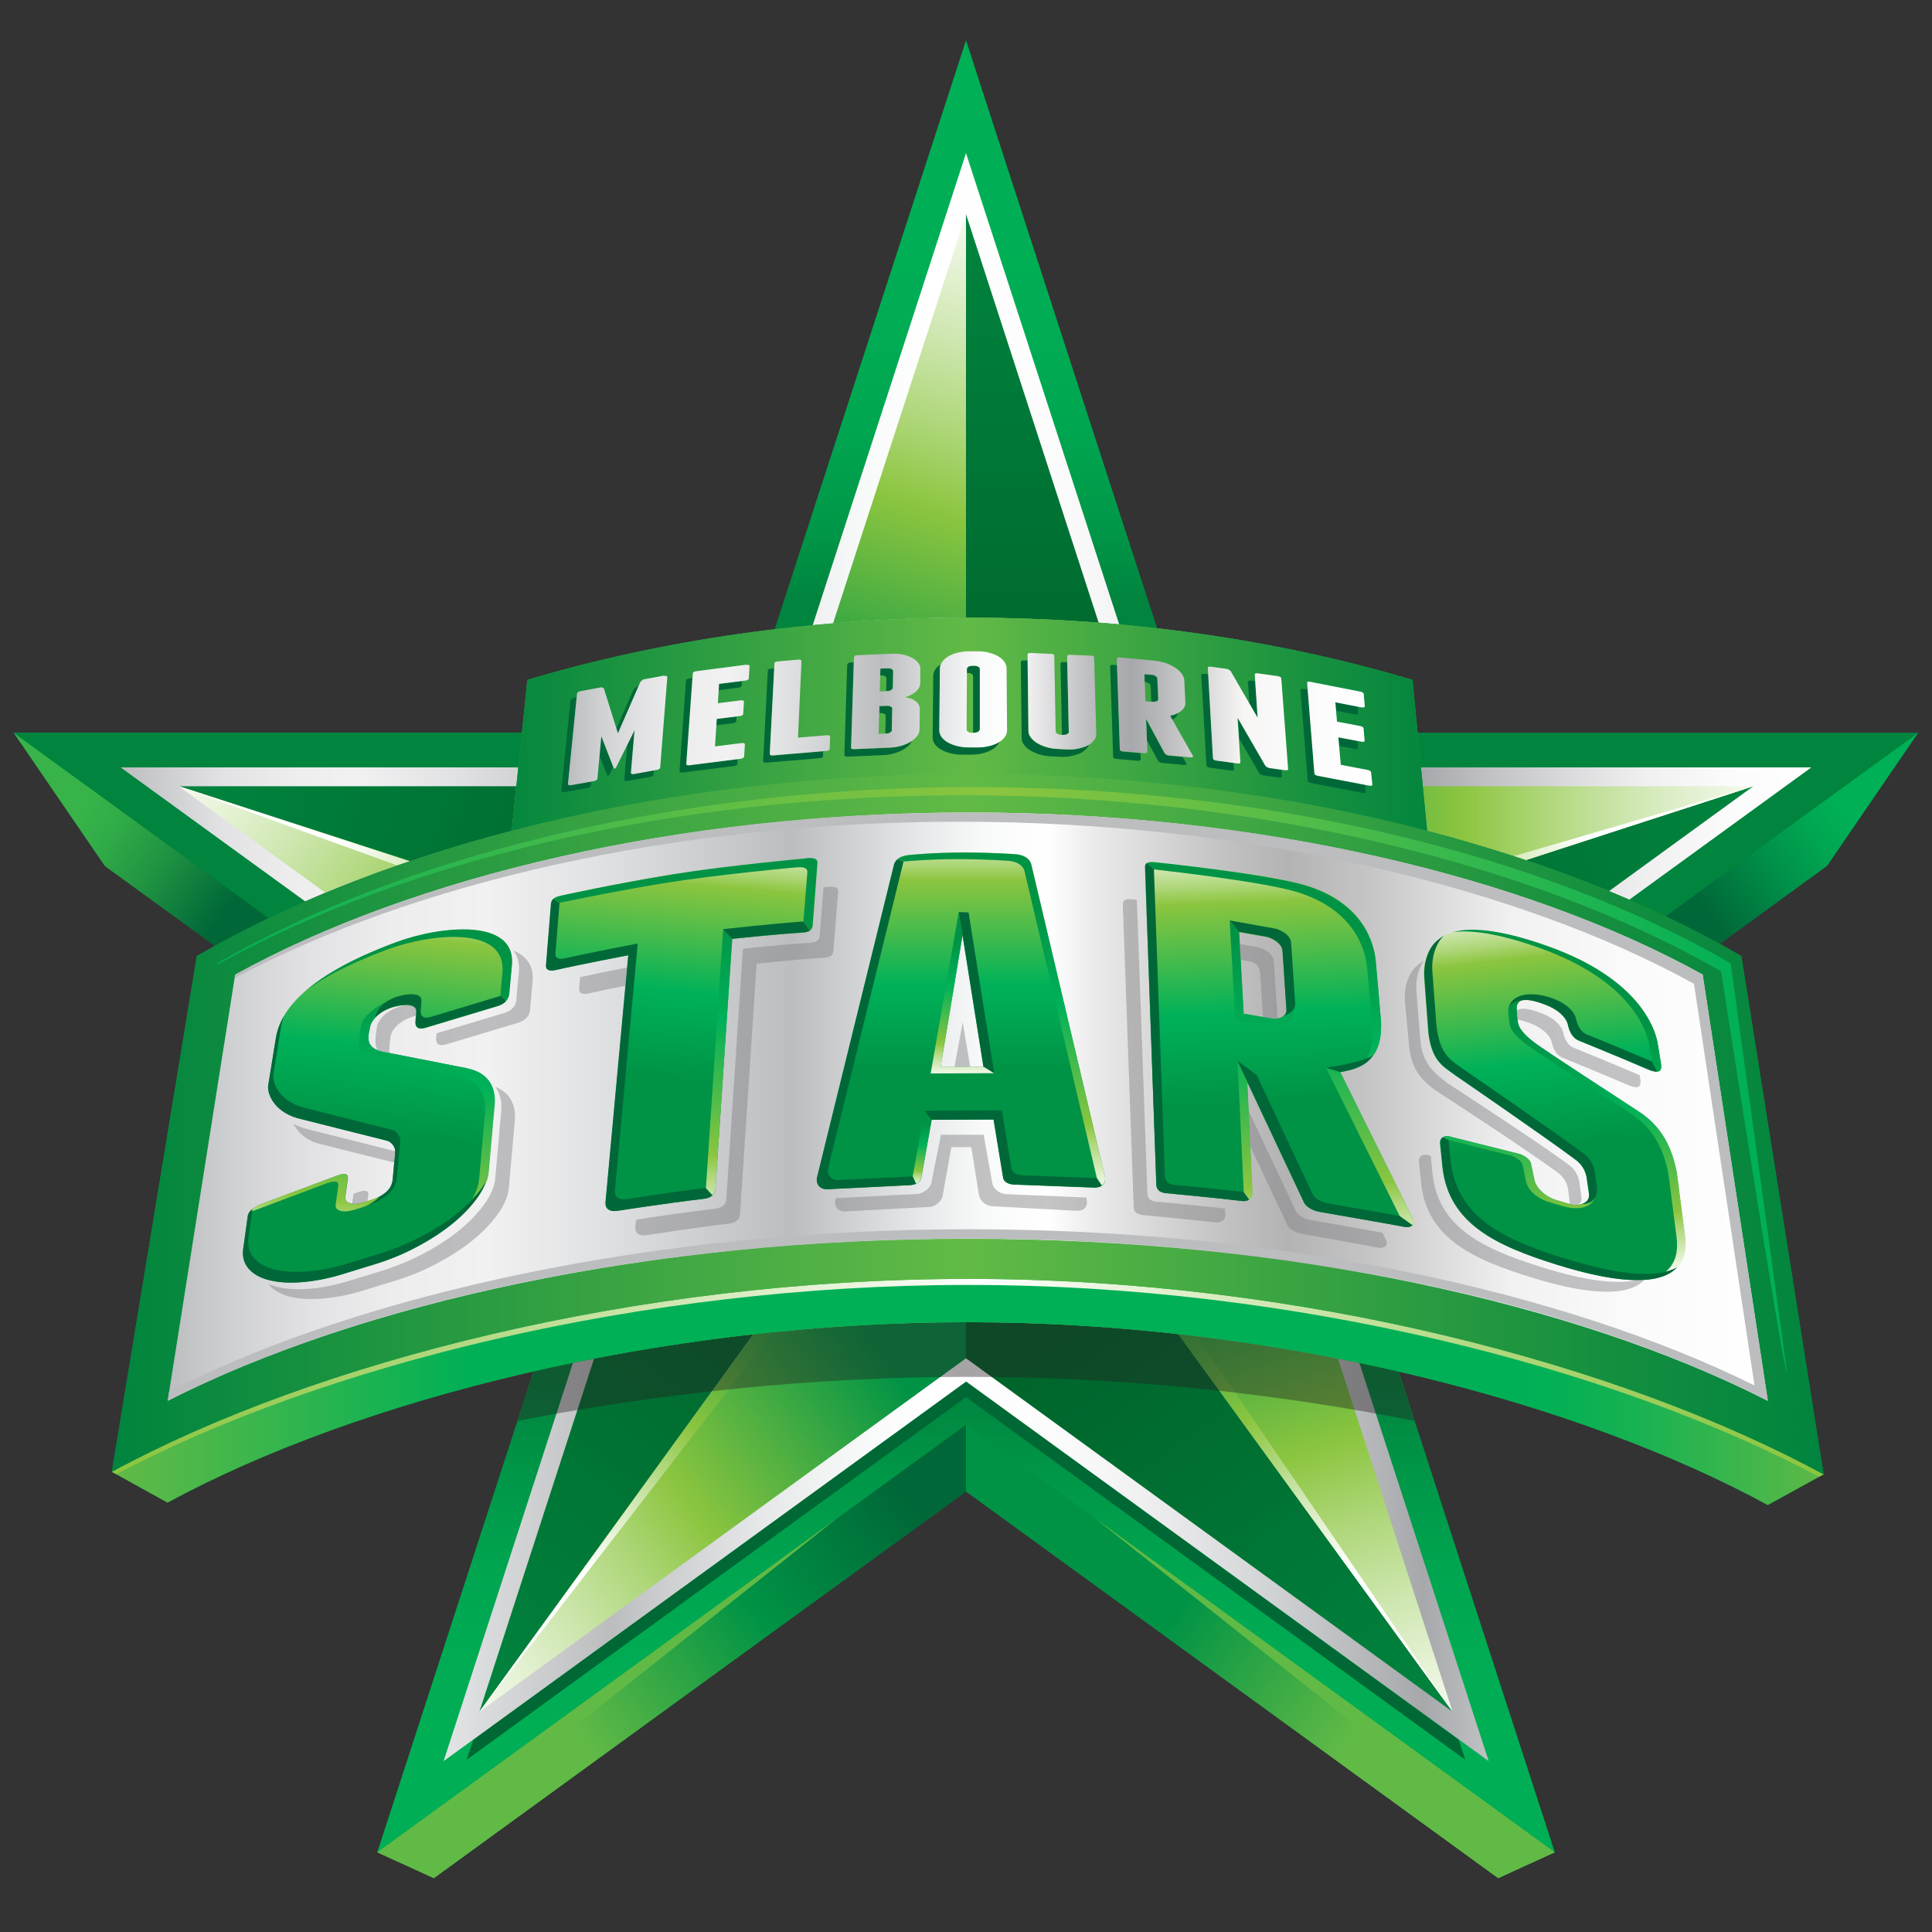 <?xml version="1.0" encoding="UTF-8"?>
<svg xmlns="http://www.w3.org/2000/svg" width="128" height="128" xmlns:xlink="http://www.w3.org/1999/xlink" viewBox="0 0 128 128">
  <rect x="0" y="0" width="128" height="128" fill="#333333" stroke="none"/>
  <defs>
    <style>
      .cls-1 {
        fill: url(#linear-gradient-15);
      }

      .cls-2 {
        fill: url(#linear-gradient-13);
      }

      .cls-3 {
        fill: url(#linear-gradient-28);
      }

      .cls-4 {
        fill: #006834;
      }

      .cls-5 {
        fill: url(#linear-gradient-53);
      }

      .cls-6 {
        fill: url(#linear-gradient-42);
      }

      .cls-7 {
        fill: url(#linear-gradient-46);
      }

      .cls-8, .cls-9 {
        opacity: .46;
      }

      .cls-8, .cls-9, .cls-10 {
        mix-blend-mode: multiply;
      }

      .cls-8, .cls-11 {
        fill: #808184;
      }

      .cls-12 {
        fill: url(#linear-gradient-2);
      }

      .cls-13 {
        fill: url(#linear-gradient-43);
      }

      .cls-14 {
        fill: url(#linear-gradient-25);
      }

      .cls-15 {
        fill: url(#linear-gradient-10);
      }

      .cls-16 {
        fill: url(#linear-gradient-12);
      }

      .cls-17 {
        fill: url(#linear-gradient-40);
      }

      .cls-18 {
        fill: url(#linear-gradient-27);
      }

      .cls-19 {
        fill: url(#linear-gradient-37);
      }

      .cls-20 {
        fill: url(#linear-gradient-39);
      }

      .cls-21 {
        fill: url(#linear-gradient-52);
      }

      .cls-22 {
        fill: url(#linear-gradient-47);
      }

      .cls-23 {
        fill: url(#linear-gradient-26);
      }

      .cls-24 {
        fill: url(#linear-gradient-4);
      }

      .cls-25 {
        fill: url(#linear-gradient-35);
      }

      .cls-26 {
        fill: url(#linear-gradient-30);
      }

      .cls-27 {
        fill: #62ba46;
      }

      .cls-28 {
        fill: url(#linear-gradient-44);
      }

      .cls-29 {
        fill: url(#linear-gradient-49);
      }

      .cls-30 {
        fill: url(#linear-gradient-3);
      }

      .cls-31 {
        fill: url(#linear-gradient-34);
      }

      .cls-32 {
        fill: #006838;
      }

      .cls-33 {
        fill: url(#linear-gradient-5);
      }

      .cls-34 {
        fill: url(#linear-gradient-38);
      }

      .cls-35 {
        fill: url(#linear-gradient-22);
      }

      .cls-36 {
        fill: url(#linear-gradient-24);
      }

      .cls-10 {
        opacity: .4;
      }

      .cls-37 {
        fill: #231f20;
      }

      .cls-38 {
        fill: #bbbdbf;
      }

      .cls-39 {
        isolation: isolate;
      }

      .cls-40 {
        fill: url(#linear-gradient-33);
      }

      .cls-41 {
        fill: url(#linear-gradient-51);
      }

      .cls-42 {
        fill: url(#linear-gradient-8);
      }

      .cls-43 {
        fill: url(#linear-gradient-14);
      }

      .cls-44 {
        fill: url(#linear-gradient-29);
      }

      .cls-45 {
        fill: url(#linear-gradient-20);
      }

      .cls-46 {
        fill: url(#linear-gradient-17);
      }

      .cls-47 {
        fill: url(#linear-gradient-50);
      }

      .cls-48 {
        fill: url(#linear-gradient-7);
      }

      .cls-49 {
        fill: url(#linear-gradient-9);
      }

      .cls-50 {
        fill: url(#linear-gradient-11);
      }

      .cls-51 {
        fill: url(#linear-gradient-19);
      }

      .cls-52 {
        fill: url(#linear-gradient-6);
      }

      .cls-53 {
        fill: url(#linear-gradient-36);
      }

      .cls-54 {
        fill: url(#linear-gradient-21);
      }

      .cls-55 {
        fill: url(#linear-gradient-45);
      }

      .cls-56 {
        fill: url(#linear-gradient-48);
      }

      .cls-57 {
        fill: #00843e;
      }

      .cls-58 {
        fill: url(#linear-gradient-32);
      }

      .cls-59 {
        fill: url(#linear-gradient-41);
      }

      .cls-60 {
        fill: url(#linear-gradient-16);
      }

      .cls-61 {
        fill: url(#linear-gradient);
      }

      .cls-62 {
        fill: url(#linear-gradient-23);
      }

      .cls-63 {
        fill: url(#linear-gradient-31);
      }

      .cls-64 {
        fill: url(#linear-gradient-18);
      }
    </style>
    <linearGradient id="linear-gradient" x1="64.08" y1="96.15" x2="26.85" y2="123.95" gradientUnits="userSpaceOnUse">
      <stop offset=".11" stop-color="#006838"/>
      <stop offset=".38" stop-color="#009345"/>
      <stop offset=".52" stop-color="#2ea545"/>
      <stop offset=".69" stop-color="#62ba46"/>
    </linearGradient>
    <linearGradient id="linear-gradient-2" x1="889.98" y1="96.15" x2="852.75" y2="123.95" gradientTransform="translate(953.9) rotate(-180) scale(1 -1)" gradientUnits="userSpaceOnUse">
      <stop offset=".38" stop-color="#009345"/>
      <stop offset=".52" stop-color="#2ea545"/>
      <stop offset=".69" stop-color="#62ba46"/>
    </linearGradient>
    <linearGradient id="linear-gradient-3" x1="38.13" y1="78.06" x2="5.46" y2="54" gradientUnits="userSpaceOnUse">
      <stop offset="0" stop-color="#00b056"/>
      <stop offset=".06" stop-color="#00a953"/>
      <stop offset=".15" stop-color="#00974b"/>
      <stop offset=".24" stop-color="#007a3f"/>
      <stop offset=".29" stop-color="#006838"/>
      <stop offset=".72" stop-color="#006838"/>
      <stop offset=".74" stop-color="#046e39"/>
      <stop offset=".85" stop-color="#209342"/>
      <stop offset=".94" stop-color="#30aa47"/>
      <stop offset="1" stop-color="#37b34a"/>
    </linearGradient>
    <linearGradient id="linear-gradient-4" x1="1242.25" y1="78.06" x2="1209.58" y2="54" gradientTransform="translate(1332.12) rotate(-180) scale(1 -1)" gradientUnits="userSpaceOnUse">
      <stop offset="0" stop-color="#00b056"/>
      <stop offset=".06" stop-color="#00a953"/>
      <stop offset=".15" stop-color="#00974b"/>
      <stop offset=".24" stop-color="#007a3f"/>
      <stop offset=".29" stop-color="#006838"/>
      <stop offset=".72" stop-color="#006838"/>
      <stop offset=".73" stop-color="#006b39"/>
      <stop offset=".85" stop-color="#009049"/>
      <stop offset=".94" stop-color="#00a752"/>
      <stop offset="1" stop-color="#00b056"/>
    </linearGradient>
    <linearGradient id="linear-gradient-5" x1="63.99" y1="3.82" x2="63.99" y2="126.09" gradientUnits="userSpaceOnUse">
      <stop offset="0" stop-color="#00b056"/>
      <stop offset=".14" stop-color="#00ad54"/>
      <stop offset=".2" stop-color="#00a650"/>
      <stop offset=".25" stop-color="#009949"/>
      <stop offset=".29" stop-color="#008740"/>
      <stop offset=".29" stop-color="#00843e"/>
      <stop offset=".72" stop-color="#00843e"/>
      <stop offset=".72" stop-color="#00843e"/>
      <stop offset=".77" stop-color="#009748"/>
      <stop offset=".82" stop-color="#00a550"/>
      <stop offset=".88" stop-color="#00ad54"/>
      <stop offset="1" stop-color="#00b056"/>
    </linearGradient>
    <linearGradient id="linear-gradient-6" x1="17.74" y1="3.82" x2="17.74" y2="126.08" xlink:href="#linear-gradient-5"/>
    <linearGradient id="linear-gradient-7" x1="64" y1="3.82" x2="64" y2="126.08" xlink:href="#linear-gradient-5"/>
    <linearGradient id="linear-gradient-8" x1="7.99" y1="102.14" x2="120.01" y2="102.14" gradientUnits="userSpaceOnUse">
      <stop offset="0" stop-color="#bbbdbf"/>
      <stop offset=".03" stop-color="#cfd0d2"/>
      <stop offset=".06" stop-color="#e2e2e4"/>
      <stop offset=".1" stop-color="#ededee"/>
      <stop offset=".14" stop-color="#f1f1f2"/>
      <stop offset=".2" stop-color="#e0e1e2"/>
      <stop offset=".29" stop-color="#bbbdbf"/>
      <stop offset=".32" stop-color="#cbcdce"/>
      <stop offset=".38" stop-color="#e7e8e9"/>
      <stop offset=".44" stop-color="#f8f9f9"/>
      <stop offset=".48" stop-color="#fff"/>
      <stop offset=".55" stop-color="#fcfcfc"/>
      <stop offset=".59" stop-color="#f4f4f5"/>
      <stop offset=".6" stop-color="#f1f1f2"/>
      <stop offset=".67" stop-color="#d6d7d9"/>
      <stop offset=".77" stop-color="#a6a8ab"/>
      <stop offset=".81" stop-color="#c0c2c4"/>
      <stop offset=".86" stop-color="#dcdcde"/>
      <stop offset=".9" stop-color="#efeff0"/>
      <stop offset=".95" stop-color="#fbfbfb"/>
      <stop offset="1" stop-color="#fff"/>
    </linearGradient>
    <linearGradient id="linear-gradient-9" x1="7.99" y1="55.28" x2="120.01" y2="55.28" xlink:href="#linear-gradient-8"/>
    <linearGradient id="linear-gradient-10" x1="7.99" y1="55.22" x2="120.01" y2="55.22" xlink:href="#linear-gradient-8"/>
    <linearGradient id="linear-gradient-11" x1="7.99" y1="25.79" x2="120.01" y2="25.79" xlink:href="#linear-gradient-8"/>
    <linearGradient id="linear-gradient-12" x1="68.4" y1="69.12" x2="68.4" y2="14.1" gradientUnits="userSpaceOnUse">
      <stop offset=".35" stop-color="#00642b"/>
      <stop offset="1" stop-color="#00843e"/>
    </linearGradient>
    <linearGradient id="linear-gradient-13" x1="64.75" y1="70.96" x2="116.41" y2="53.85" xlink:href="#linear-gradient-12"/>
    <linearGradient id="linear-gradient-14" x1="58.97" y1="72.48" x2="91.42" y2="117.32" xlink:href="#linear-gradient-12"/>
    <linearGradient id="linear-gradient-15" x1="61.56" y1="66.22" x2="28.55" y2="111.28" xlink:href="#linear-gradient-12"/>
    <linearGradient id="linear-gradient-16" x1="65.55" y1="65.82" x2="12.87" y2="48.83" xlink:href="#linear-gradient-12"/>
    <linearGradient id="linear-gradient-17" x1="80.58" y1="54.54" x2="124.38" y2="54.54" gradientUnits="userSpaceOnUse">
      <stop offset="0" stop-color="#009345"/>
      <stop offset=".37" stop-color="#8bc53f"/>
      <stop offset=".49" stop-color="#add677"/>
      <stop offset=".63" stop-color="#cfe7b1"/>
      <stop offset=".75" stop-color="#e9f4db"/>
      <stop offset=".84" stop-color="#f9fcf5"/>
      <stop offset=".9" stop-color="#fff"/>
    </linearGradient>
    <linearGradient id="linear-gradient-18" x1="138.45" y1="99.62" x2="182.27" y2="99.62" gradientTransform="translate(132.62 -81.46) rotate(71.98)" xlink:href="#linear-gradient-17"/>
    <linearGradient id="linear-gradient-19" x1="198.06" y1="58.02" x2="241.88" y2="58.02" gradientTransform="translate(252 18.92) rotate(143.93)" xlink:href="#linear-gradient-17"/>
    <linearGradient id="linear-gradient-20" x1="175.44" y1="-13.43" x2="219.23" y2="-13.43" gradientTransform="translate(192.07 162.99) rotate(-144.08)" xlink:href="#linear-gradient-17"/>
    <linearGradient id="linear-gradient-21" x1="103.07" y1="-12.28" x2="146.83" y2="-12.28" gradientTransform="translate(36.85 151.13) rotate(-72.04)" xlink:href="#linear-gradient-17"/>
    <linearGradient id="linear-gradient-22" x1="1131.15" y1="-354.04" x2="1110.5" y2="-327.49" gradientTransform="translate(1204.74 441.09) rotate(-143.98)" gradientUnits="userSpaceOnUse">
      <stop offset="0" stop-color="#009345"/>
      <stop offset=".37" stop-color="#8bc53f"/>
      <stop offset=".46" stop-color="#add677"/>
      <stop offset=".55" stop-color="#cfe7b1"/>
      <stop offset=".64" stop-color="#e9f4db"/>
      <stop offset=".7" stop-color="#f9fcf5"/>
      <stop offset=".74" stop-color="#fff"/>
    </linearGradient>
    <linearGradient id="linear-gradient-23" x1="770.66" y1="-92.18" x2="750.13" y2="-65.78" gradientTransform="translate(-631.46 441.09) rotate(-36.02) scale(1 -1)" xlink:href="#linear-gradient-22"/>
    <linearGradient id="linear-gradient-24" x1="53.43" y1="84.71" x2="32.79" y2="111.26" gradientTransform="matrix(1,0,0,1,0,0)" xlink:href="#linear-gradient-22"/>
    <linearGradient id="linear-gradient-25" x1="432.68" y1="-381.95" x2="412.04" y2="-355.4" gradientTransform="translate(304.98 613.54) rotate(-71.98)" xlink:href="#linear-gradient-22"/>
    <linearGradient id="linear-gradient-26" x1="7.41" y1="70.32" x2="120.81" y2="70.32" gradientUnits="userSpaceOnUse">
      <stop offset="0" stop-color="#00843e"/>
      <stop offset=".5" stop-color="#62ba46"/>
      <stop offset=".6" stop-color="#4cae44"/>
      <stop offset=".87" stop-color="#158f3f"/>
      <stop offset="1" stop-color="#00843e"/>
    </linearGradient>
    <linearGradient id="linear-gradient-27" x1="32.27" y1="47.99" x2="96.1" y2="47.99" xlink:href="#linear-gradient-26"/>
    <linearGradient id="linear-gradient-28" x1="7.41" y1="92.22" x2="120.81" y2="92.22" gradientUnits="userSpaceOnUse">
      <stop offset="0" stop-color="#62ba46"/>
      <stop offset=".21" stop-color="#00b056"/>
      <stop offset=".82" stop-color="#00b056"/>
      <stop offset=".85" stop-color="#06b054"/>
      <stop offset=".89" stop-color="#18b252"/>
      <stop offset=".94" stop-color="#35b54d"/>
      <stop offset="1" stop-color="#5eb946"/>
      <stop offset="1" stop-color="#62ba46"/>
    </linearGradient>
    <linearGradient id="linear-gradient-29" x1="7.41" y1="91.28" x2="120.81" y2="91.28" gradientUnits="userSpaceOnUse">
      <stop offset="0" stop-color="#8bc53f"/>
      <stop offset=".06" stop-color="#95ca50"/>
      <stop offset=".19" stop-color="#b0d77c"/>
      <stop offset=".37" stop-color="#daecc3"/>
      <stop offset=".51" stop-color="#fff"/>
      <stop offset=".68" stop-color="#d0e7b2"/>
      <stop offset=".83" stop-color="#abd574"/>
      <stop offset=".94" stop-color="#93c94d"/>
      <stop offset="1" stop-color="#8bc53f"/>
    </linearGradient>
    <linearGradient id="linear-gradient-30" y1="74.48" y2="74.48" xlink:href="#linear-gradient-26"/>
    <linearGradient id="linear-gradient-31" x1="14.24" y1="71.55" x2="115.85" y2="71.55" gradientUnits="userSpaceOnUse">
      <stop offset="0" stop-color="#00b056"/>
      <stop offset=".21" stop-color="#3eb94b"/>
      <stop offset=".41" stop-color="#75c142"/>
      <stop offset=".51" stop-color="#8bc53f"/>
      <stop offset="1" stop-color="#00b056"/>
    </linearGradient>
    <linearGradient id="linear-gradient-32" x1="11.12" y1="73.32" x2="117.13" y2="73.32" gradientUnits="userSpaceOnUse">
      <stop offset="0" stop-color="#bbbdbf"/>
      <stop offset=".04" stop-color="#cfd0d2"/>
      <stop offset=".09" stop-color="#e2e2e4"/>
      <stop offset=".14" stop-color="#ededee"/>
      <stop offset=".2" stop-color="#f1f1f2"/>
      <stop offset=".27" stop-color="#e0e1e2"/>
      <stop offset=".39" stop-color="#bbbdbf"/>
      <stop offset=".42" stop-color="#cbcdce"/>
      <stop offset=".47" stop-color="#e7e8e9"/>
      <stop offset=".51" stop-color="#f8f9f9"/>
      <stop offset=".55" stop-color="#fff"/>
      <stop offset=".58" stop-color="#eaeaea"/>
      <stop offset=".66" stop-color="#c2c2c2"/>
      <stop offset=".7" stop-color="#b3b3b3"/>
      <stop offset=".75" stop-color="#c5c5c6"/>
      <stop offset=".84" stop-color="#f1f1f2"/>
      <stop offset=".91" stop-color="#fafafa"/>
      <stop offset="1" stop-color="#fff"/>
    </linearGradient>
    <linearGradient id="linear-gradient-33" x1="37.63" y1="47.6" x2="90.92" y2="47.6" gradientUnits="userSpaceOnUse">
      <stop offset="0" stop-color="#bbbdbf"/>
      <stop offset=".04" stop-color="#cfd0d2"/>
      <stop offset=".09" stop-color="#e2e2e4"/>
      <stop offset=".14" stop-color="#ededee"/>
      <stop offset=".2" stop-color="#f1f1f2"/>
      <stop offset=".27" stop-color="#e0e1e2"/>
      <stop offset=".39" stop-color="#bbbdbf"/>
      <stop offset=".42" stop-color="#cbcdce"/>
      <stop offset=".47" stop-color="#e7e8e9"/>
      <stop offset=".51" stop-color="#f8f9f9"/>
      <stop offset=".55" stop-color="#fff"/>
      <stop offset=".6" stop-color="#dddddf"/>
      <stop offset=".66" stop-color="#b5b6b9"/>
      <stop offset=".7" stop-color="#a6a8ab"/>
      <stop offset=".74" stop-color="#b9babc"/>
      <stop offset=".82" stop-color="#eae9e9"/>
      <stop offset=".84" stop-color="#f7f6f5"/>
      <stop offset=".9" stop-color="#fbfafa"/>
      <stop offset="1" stop-color="#fff"/>
    </linearGradient>
    <linearGradient id="linear-gradient-34" x1="24.46" y1="79.19" x2="26.52" y2="57.26" gradientUnits="userSpaceOnUse">
      <stop offset=".18" stop-color="#009345"/>
      <stop offset=".45" stop-color="#00b159"/>
      <stop offset=".78" stop-color="#8bc53f"/>
      <stop offset=".83" stop-color="#add677"/>
      <stop offset=".89" stop-color="#cfe7b1"/>
      <stop offset=".94" stop-color="#e9f4db"/>
      <stop offset=".98" stop-color="#f9fcf5"/>
      <stop offset="1" stop-color="#fff"/>
    </linearGradient>
    <linearGradient id="linear-gradient-35" x1="27.57" y1="60.21" x2="25.04" y2="85.27" xlink:href="#linear-gradient-34"/>
    <linearGradient id="linear-gradient-36" x1="29.37" y1="60.39" x2="26.85" y2="85.45" xlink:href="#linear-gradient-34"/>
    <linearGradient id="linear-gradient-37" x1="22.92" y1="59.74" x2="20.4" y2="84.8" xlink:href="#linear-gradient-34"/>
    <linearGradient id="linear-gradient-38" x1="43.87" y1="75.33" x2="45.78" y2="53.84" xlink:href="#linear-gradient-34"/>
    <linearGradient id="linear-gradient-39" x1="45.56" y1="55.65" x2="44.16" y2="82.2" xlink:href="#linear-gradient-34"/>
    <linearGradient id="linear-gradient-40" x1="48.4" y1="55.8" x2="47" y2="82.35" xlink:href="#linear-gradient-34"/>
    <linearGradient id="linear-gradient-41" x1="63.66" y1="74.71" x2="63.66" y2="53.7" xlink:href="#linear-gradient-34"/>
    <linearGradient id="linear-gradient-42" x1="63.76" y1="60.17" x2="63.76" y2="71.64" xlink:href="#linear-gradient-34"/>
    <linearGradient id="linear-gradient-43" x1="66.34" y1="55.92" x2="66.34" y2="79.72" xlink:href="#linear-gradient-34"/>
    <linearGradient id="linear-gradient-44" x1="61.1" y1="73.46" x2="61.1" y2="78.74" xlink:href="#linear-gradient-34"/>
    <linearGradient id="linear-gradient-45" x1="85.03" y1="77.03" x2="84.15" y2="54.82" xlink:href="#linear-gradient-34"/>
    <linearGradient id="linear-gradient-46" x1="83.43" y1="56.83" x2="84.64" y2="84.76" xlink:href="#linear-gradient-34"/>
    <linearGradient id="linear-gradient-47" x1="81.7" y1="56.91" x2="82.92" y2="84.81" xlink:href="#linear-gradient-34"/>
    <linearGradient id="linear-gradient-48" x1="89.92" y1="56.55" x2="91.13" y2="84.47" xlink:href="#linear-gradient-34"/>
    <linearGradient id="linear-gradient-49" x1="83.34" y1="56.84" x2="84.55" y2="84.75" xlink:href="#linear-gradient-34"/>
    <linearGradient id="linear-gradient-50" x1="103.63" y1="79.71" x2="101.27" y2="58.8" xlink:href="#linear-gradient-34"/>
    <linearGradient id="linear-gradient-51" x1="103.04" y1="64.28" x2="104.51" y2="85.4" xlink:href="#linear-gradient-34"/>
    <linearGradient id="linear-gradient-52" x1="99.76" y1="64.51" x2="101.23" y2="85.63" xlink:href="#linear-gradient-34"/>
    <linearGradient id="linear-gradient-53" x1="105.07" y1="64.14" x2="106.54" y2="85.26" xlink:href="#linear-gradient-34"/>
  </defs>
  <g class="cls-39">
    <g id="Melbourne_Stars" data-name="Melbourne Stars">
      <g>
        <g>
          <path class="cls-57" d="M127.1,48.54h-33.18l-.34-3.49c-5.25-1.57-10.94-2.73-16.92-3.42h0L64,2.69l-12.67,39c-5.79.69-11.29,1.83-16.39,3.35l-.36,3.49H.9l6.05,8.84,7.29,5.29c-.4.22-.8.45-1.19.68l-5.63,34.16,3.69,2.04c6.46-3.5,14.85-6.55,24.25-8.69h0l-10.35,31.86,3.74,1.72,35.26-25.62h0s35.26,25.62,35.26,25.62l3.74-1.72-10.35-31.85h0c9.5,2.19,17.97,5.3,24.47,8.84l3.69-2.03-5.45-34.33c-.47-.27-.95-.54-1.43-.81l7.11-5.17,6.05-8.84Z"/>
          <g>
            <polygon class="cls-61" points="25 122.72 28.74 124.44 64 98.82 64 94.38 25 122.72"/>
            <polygon class="cls-12" points="103 122.72 99.26 124.44 64 98.82 64 94.38 103 122.72"/>
          </g>
          <g>
            <path class="cls-30" d="M.9,48.54l6.05,8.84,7.29,5.29c1.15-.64,2.34-1.25,3.57-1.84L.9,48.54Z"/>
            <path class="cls-24" d="M127.1,48.54l-16.75,12.17c1.24.59,2.44,1.2,3.58,1.83l7.11-5.17,6.05-8.84Z"/>
          </g>
          <path class="cls-33" d="M76.65,41.63L64,2.69l-12.67,39c4.18-.5,8.51-.77,12.94-.77s8.38.25,12.38.7Z"/>
          <path class="cls-52" d="M34.58,48.54H.9l16.91,12.29c4.78-2.29,10.2-4.25,16.1-5.78l.67-6.51Z"/>
          <path class="cls-48" d="M35.35,90.86l-10.35,31.86,39-28.33,39,28.33-10.35-31.85c-8.85-2.04-18.6-3.27-28.49-3.27s-19.86,1.22-28.81,3.26Z"/>
          <polygon class="cls-27" points="26.64 123.47 25 122.72 55.45 100.59 26.64 123.47"/>
          <polygon class="cls-27" points="101.36 123.47 103 122.72 72.55 100.59 101.36 123.47"/>
          <polygon class="cls-4" points="31.36 115.25 30.92 116.59 64 92.56 97.08 116.59 96.64 115.25 64 91.53 31.36 115.25"/>
          <g>
            <path class="cls-42" d="M37.96,90.29l-8.57,26.39,34.62-25.15,34.62,25.15-8.57-26.39c-8.14-1.69-16.95-2.69-25.88-2.69s-17.96.99-26.21,2.69Z"/>
            <path class="cls-49" d="M34.34,50.84H7.99l12.23,8.88c4.17-1.82,8.77-3.4,13.69-4.68l.43-4.2Z"/>
            <path class="cls-15" d="M94.54,55.04c4.82,1.25,9.31,2.79,13.4,4.57l12.07-8.77h-25.87l.41,4.2s0,0,0,0Z"/>
            <path class="cls-50" d="M74.15,41.37l-10.15-31.22-10.16,31.28c3.4-.32,6.88-.5,10.43-.5,3.36,0,6.66.15,9.88.44Z"/>
          </g>
          <g>
            <path class="cls-16" d="M72.79,41.26l-8.79-27.07v26.74c.09,0,.18,0,.27,0,2.89,0,5.74.12,8.53.33Z"/>
            <path class="cls-2" d="M116.16,52.09l-15.09,4.89c1.91.64,3.75,1.33,5.53,2.06l9.56-6.95Z"/>
            <path class="cls-43" d="M64,87.6v2.39l32.24,23.42-18.16-25.02c-4.55-.51-9.22-.79-13.91-.79-.05,0-.11,0-.16,0Z"/>
            <path class="cls-1" d="M31.76,113.41l18.15-25.01c-3.6.4-7.13.94-10.55,1.61l-7.6,23.4Z"/>
            <path class="cls-60" d="M34.21,52.09H11.84l15.32,4.97c2.17-.73,4.42-1.41,6.75-2.01l.3-2.95Z"/>
          </g>
          <g>
            <path class="cls-46" d="M94.54,55.04c2.25.59,4.43,1.24,6.53,1.94l15.09-4.89h-21.9l.29,2.95s0,0,0,0Z"/>
            <path class="cls-64" d="M96.24,113.41l-7.6-23.4c-3.42-.67-6.96-1.22-10.56-1.62l18.16,25.02Z"/>
            <path class="cls-51" d="M31.76,113.41l32.24-23.42v-2.39c-4.75,0-9.48.29-14.09.8l-18.15,25.01Z"/>
            <path class="cls-45" d="M11.84,52.09l9.72,7.06c1.79-.75,3.66-1.44,5.6-2.1l-15.32-4.97Z"/>
            <path class="cls-54" d="M64,14.19l-8.81,27.11c2.88-.24,5.82-.37,8.81-.38V14.19Z"/>
          </g>
          <g>
            <path class="cls-35" d="M116.16,52.09l-15.87,4.63c.27.09.54.18.8.27l15.07-4.9Z"/>
            <path class="cls-62" d="M11.84,52.09l14.49,5.25c.27-.09.54-.18.81-.27l-15.3-4.97Z"/>
          </g>
          <g>
            <path class="cls-36" d="M31.76,113.41l19.45-25.14c-.43.04-.86.09-1.29.14l-18.15,25.01Z"/>
            <path class="cls-14" d="M96.24,113.41l-16.95-24.88c-.41-.05-.82-.09-1.23-.14l18.18,25.02Z"/>
          </g>
          <path class="cls-23" d="M115.37,63.35c-5.79-3.39-12.88-6.23-20.82-8.3,0,0,0,0,0,0l-.97-10c-8.77-2.62-18.75-4.12-29.31-4.12s-20.55,1.5-29.33,4.12l-1.03,10s0,0,0,0c-7.96,2.07-15.06,4.91-20.87,8.3l-5.63,34.16,3.69,2.04c12.61-6.84,32.57-11.95,53.06-11.95s40.39,5.27,52.96,12.11l3.69-2.03-5.45-34.33Z"/>
          <path class="cls-18" d="M94.55,55.04l-.97-10c-8.77-2.62-18.75-4.12-29.31-4.12s-20.55,1.5-29.33,4.12l-1.03,10c9.19-2.39,19.52-3.76,30.33-3.76s21.13,1.36,30.31,3.76Z"/>
          <g class="cls-10">
            <path class="cls-37" d="M35.36,90.86l-1.07,3.28c9.23-1.82,19.47-2.92,29.87-2.92s20.41,1.1,29.55,2.92l-1.07-3.28c-8.85-2.04-18.6-3.27-28.49-3.27s-19.86,1.22-28.81,3.26Z"/>
          </g>
          <path class="cls-3" d="M64.17,84.73c-21.92,0-43.27,5.47-56.76,12.78l3.69,2.04c12.61-6.84,32.57-11.95,53.06-11.95s40.39,5.27,52.96,12.11l3.69-2.03c-13.45-7.31-34.73-12.95-56.65-12.95Z"/>
          <path class="cls-44" d="M64.17,84.73c-21.92,0-43.27,5.47-56.76,12.78l.3.16c13.58-7.19,34.74-12.54,56.46-12.54s42.81,5.51,56.35,12.71l.3-.16c-13.45-7.31-34.73-12.95-56.65-12.95Z"/>
          <path class="cls-26" d="M7.41,97.51c13.49-7.31,34.84-12.78,56.76-12.78s43.2,5.64,56.65,12.95l-5.45-34.33c-12.48-7.31-30.96-12.06-51.13-12.06s-38.67,4.74-51.2,12.06l-5.63,34.16Z"/>
          <path class="cls-63" d="M64.56,52.14c-19.78,0-37.9,4.59-50.15,11.67l-.02.11c12.26-6.83,30.07-11.23,49.47-11.23s37.94,4.59,50.17,11.67c0,0,4.09,26.45,4.37,26.6l-3.74-27.14c-12.22-7.08-30.33-11.67-50.1-11.67Z"/>
          <path class="cls-58" d="M11.12,92.81c12.79-6.51,31.98-10.74,53.03-10.74s40.22,4.23,52.97,10.74l-4.32-28.24c-11.76-6.51-29.33-10.74-48.58-10.74s-36.84,4.23-48.64,10.74l-4.47,28.24Z"/>
          <path class="cls-38" d="M117.13,92.81l-4.32-28.24c-11.76-6.51-29.33-10.74-48.58-10.74s-36.84,4.23-48.64,10.74l-.04.23c11.82-6.29,29.12-10.36,48.03-10.36s36.88,4.23,48.65,10.74l4.01,26.61c-12.73-6.29-31.5-10.35-52.09-10.35s-40.17,4.23-52.94,10.74l-.1.62c12.79-6.51,31.98-10.74,53.03-10.74s39.44,4.06,52.19,10.35h0c.26.13.53.26.78.39Z"/>
          <g>
            <path class="cls-32" d="M59.02,46.81c-.07-.04-.16-.06-.26-.05l-.49.02v.46s.05,0,.05,0c.1,0,.19.01.26.05.07.04.11.09.1.15l-.03,1.16h.06c.1,0,.19-.03.27-.08.07-.04.11-.1.11-.16l.03-1.41c0-.06-.03-.11-.1-.15Z"/>
            <path class="cls-32" d="M59.07,44.32c-.07-.04-.16-.06-.26-.05l-.49.02v.46s.05,0,.05,0c.1,0,.19.01.26.05s.1.09.1.15l-.02.84h.06c.1,0,.19-.03.26-.08.07-.04.11-.1.11-.16l.02-1.09c0-.06-.03-.11-.1-.15Z"/>
            <path class="cls-32" d="M71.45,49.6c-.24.05-.49.07-.76.06l-.59-.03c-.27-.01-.52-.05-.76-.12-.24-.07-.45-.16-.63-.27-.18-.11-.32-.23-.42-.37-.11-.14-.16-.29-.16-.44l-.05-4.67h-.24c-.14-.02-.21.02-.21.1l.06,5.05c0,.15.05.3.16.44.1.14.25.27.42.37.18.11.39.2.63.27.24.07.49.11.76.12l.59.03c.27.01.52,0,.76-.06.24-.05.44-.12.62-.21.17-.09.31-.21.41-.34.05-.06.08-.12.1-.19-.02.01-.05.03-.07.04-.17.09-.38.16-.62.21Z"/>
            <path class="cls-32" d="M70.7,48.64c.07-.04.11-.09.11-.15l-.1-4.62h-.24c-.14-.02-.21.02-.21.1l.1,4.71h.08c.1,0,.19,0,.26-.05Z"/>
            <path class="cls-32" d="M65.53,49.42c-.24.06-.49.09-.76.09h-.59c-.27,0-.52-.03-.76-.09-.24-.06-.45-.14-.62-.24-.18-.1-.31-.22-.42-.36-.1-.14-.15-.28-.15-.44l.04-4.11c0-.09.02-.18.06-.26-.14.09-.26.19-.34.31-.1.14-.16.28-.16.44l-.04,4.11c0,.15.05.3.15.44.1.14.24.26.42.36.18.1.38.18.62.24.24.06.49.09.76.09h.59c.27,0,.52-.03.76-.09.24-.06.45-.14.62-.24.18-.1.31-.22.42-.36.04-.06.07-.11.1-.17-.02.02-.05.03-.07.05-.18.1-.38.18-.62.24Z"/>
            <path class="cls-32" d="M64.8,44.16c-.07-.04-.16-.06-.26-.06h-.12c-.1,0-.19.02-.26.06-.07.04-.11.09-.11.15v.27s.05,0,.05,0c.1,0,.19.02.26.06.07.04.11.09.11.15v3.75s.07,0,.07,0c.1,0,.19-.02.26-.06.07-.04.11-.09.11-.15v-4.02c0-.06-.03-.11-.1-.15Z"/>
            <path class="cls-32" d="M37.63,51.92l.57-5.7-.18.03c-.14.03-.22.08-.23.16l-.6,5.98c0,.08.06.11.21.09l1.51-.27c.15-.03.22-.08.23-.16l.03-.28-1.32.24c-.15.03-.22,0-.21-.09Z"/>
            <path class="cls-32" d="M45.46,50.6l.41-5.68-.2.03c-.14.02-.22.07-.22.15l-.43,5.98c0,.08.06.12.21.1l3.39-.43c.15-.02.22-.07.23-.15l.02-.3-3.19.4c-.15.02-.22-.01-.21-.1Z"/>
            <path class="cls-32" d="M39.72,50.07l.5,1.29s.04.04.07.03c.03,0,.06-.03.08-.06l.26-.52-.79-2.04-.12,1.31Z"/>
            <path class="cls-32" d="M41.8,51.17l.24-2.81-.48.98-.2,2.31c0,.08.06.11.21.09l1.5-.27c.15-.03.22-.08.23-.16l.02-.28-1.31.24c-.15.03-.21,0-.21-.09Z"/>
            <path class="cls-32" d="M42.3,45.47h-.04c-.06.02-.12.04-.16.08-.05.04-.08.07-.11.1l-1.15,2.62.1.31,1.36-3.11Z"/>
            <path class="cls-32" d="M77.67,47.69c.06-.04.11-.07.16-.11.12-.1.19-.22.23-.34-.15.09-.33.15-.54.2l.15.26Z"/>
            <path class="cls-32" d="M52.62,49.93h-.02s-1.39.12-1.39.12c-.15.01-.22-.02-.21-.11l.29-5.66-.2.02c-.14.01-.22.06-.22.14l-.31,5.98c0,.08.07.12.21.11l1.39-.12h.02s.03,0,.03,0l2.1-.18c.15-.01.22-.06.22-.14v-.32s-1.89.16-1.89.16h-.03Z"/>
            <path class="cls-32" d="M59.69,49.42c-.24.07-.5.11-.76.12l-2.34.1c-.15,0-.22-.03-.21-.11l.18-5.64h-.21c-.14.02-.21.06-.22.14l-.19,5.98c0,.08.07.12.21.12l2.34-.1c.27-.01.52-.05.76-.12.24-.07.45-.16.63-.27.18-.11.32-.23.43-.37.04-.05.07-.11.09-.16-.03.02-.05.03-.08.05-.18.11-.39.2-.63.27Z"/>
            <path class="cls-32" d="M47.44,48.05l1.12-.14c.14-.02.22-.07.22-.15l.02-.3-1.33.17-.03.43Z"/>
            <path class="cls-32" d="M47.59,45.73l1.33-.17c.14-.02.22-.07.22-.15l.02-.3-1.54.2-.03.43Z"/>
            <path class="cls-32" d="M88.52,47.09l1.26.24c.14.03.21,0,.2-.08l-.04-.45-1.47-.28.05.58Z"/>
            <path class="cls-32" d="M77.28,50.02c-.06-.03-.1-.06-.12-.1l-1.23-2.28.06,1.41.73,1.35s.06.07.12.1c.06.03.12.05.18.05l1.42.13c.14.01.19-.02.15-.11l-.24-.42-.89-.08c-.06,0-.12-.02-.18-.05Z"/>
            <path class="cls-32" d="M87.09,51.23l-.45-5.53-.28-.05c-.14-.03-.21,0-.2.08l.48,5.98c0,.08.08.14.23.17l3.4.65c.15.03.22,0,.21-.08l-.04-.45-3.12-.59c-.15-.03-.22-.08-.23-.17Z"/>
            <path class="cls-32" d="M83.16,45.13l-.27-.04c-.14-.02-.21.01-.21.09l.1,1.43.54.93-.16-2.42Z"/>
            <path class="cls-32" d="M76.56,44.79c-.07-.05-.16-.08-.26-.09l-.49-.04.02.52h.03c.1.01.19.04.26.09.07.05.11.1.11.16l.05,1.05h.09c.1.02.19,0,.26-.03.07-.03.1-.08.1-.14l-.06-1.36c0-.06-.04-.11-.11-.16Z"/>
            <path class="cls-32" d="M74.2,49.65l-.19-5.58-.25-.02c-.14-.01-.21.02-.21.11l.2,5.98c0,.08.08.13.22.14l1.39.12c.11.01.18-.01.2-.07l.02.09-.02-.52-1.14-.1c-.15-.01-.22-.06-.22-.14Z"/>
            <path class="cls-32" d="M83.98,50.83c-.06-.03-.1-.06-.12-.1l-1.84-3.18.09,1.4,1.31,2.26s.06.07.12.1c.06.03.12.05.18.06l1,.14c.15.02.22-.01.21-.09l-.03-.43-.74-.1c-.06,0-.12-.03-.18-.06Z"/>
            <path class="cls-32" d="M88.72,49.42l1.04.2c.14.03.21,0,.21-.08l-.04-.45-1.26-.24.05.58Z"/>
            <path class="cls-32" d="M80.37,50.24l-.31-5.56-.26-.04c-.14-.02-.21.01-.21.09l.34,5.98c0,.08.08.13.22.15l1.39.19c.15.02.22-.01.21-.09l-.03-.42-1.13-.16c-.15-.02-.22-.07-.22-.15Z"/>
          </g>
          <path class="cls-40" d="M54.79,48.71l-1.92.16.23-5.06c0-.08-.07-.12-.21-.11l-1.36.12c-.14.01-.22.06-.22.14l-.31,5.98c0,.08.07.12.21.11l1.39-.12h.02s.03,0,.03,0l2.1-.18c.15-.01.22-.06.22-.14l.03-.79c0-.08-.07-.12-.21-.11ZM49.43,44.04l-3.31.43c-.14.02-.22.07-.22.15l-.43,5.98c0,.08.06.12.21.1l3.39-.43c.15-.02.22-.07.23-.15l.05-.79c0-.08-.06-.12-.21-.1l-1.77.22.12-1.82,1.53-.19c.14-.02.22-.07.22-.15l.05-.79c0-.08-.06-.12-.21-.1l-1.52.19.08-1.28,1.75-.22c.14-.02.22-.07.22-.15l.05-.79c0-.08-.06-.12-.21-.1ZM90.22,46.86c.14.03.21,0,.2-.08l-.07-.79c0-.08-.08-.14-.23-.17l-3.32-.65c-.14-.03-.21,0-.2.08l.48,5.98c0,.08.08.14.23.17l3.4.65c.15.03.22,0,.21-.08l-.08-.79c0-.08-.08-.14-.23-.17l-1.78-.34-.16-1.82,1.53.29c.15.03.21,0,.21-.08l-.07-.79c0-.08-.08-.14-.23-.17l-1.53-.29-.11-1.28,1.75.34ZM44,44.76l-1.3.24c-.06.01-.12.03-.16.07-.05.04-.08.07-.11.1l-1.49,3.41-.93-2.96s-.05-.05-.09-.07c-.04-.02-.1-.02-.16,0l-1.3.24c-.14.03-.22.08-.23.16l-.6,5.98c0,.08.06.11.21.09l1.51-.27c.15-.03.22-.08.23-.16l.26-2.81.82,2.11s.04.04.07.03c.03,0,.06-.03.08-.06l1.23-2.48-.24,2.81c0,.08.06.11.21.09l1.5-.27c.15-.03.22-.08.23-.16l.47-5.98c0-.08-.06-.11-.21-.08ZM77.52,47.42c.31-.07.57-.18.75-.33.19-.16.28-.35.26-.57l-.07-1.45c0-.15-.07-.3-.18-.45-.11-.15-.25-.28-.43-.39-.18-.12-.39-.22-.62-.3-.24-.08-.49-.13-.75-.16l-2.28-.21c-.14-.01-.21.02-.21.1l.2,5.98c0,.08.08.13.22.14l1.39.12c.11.01.18-.01.2-.07l.02.09-.09-2.3,1.23,2.28s.06.07.12.1c.06.03.12.05.18.05l1.42.13c.13.01.19-.02.15-.11l-1.51-2.66ZM76.74,46.32c0,.06-.03.11-.1.14-.07.04-.16.05-.26.04l-.49-.04-.07-1.79.49.04c.1,0,.19.04.26.09.07.05.11.1.11.16l.06,1.36ZM60.42,43.58c-.17-.09-.37-.17-.6-.21-.23-.05-.48-.07-.74-.06l-2.28.1c-.14,0-.21.05-.22.13l-.19,5.98c0,.08.07.12.21.11l2.34-.1c.27-.01.52-.05.76-.12.24-.07.45-.16.63-.27.18-.11.32-.23.43-.37.11-.14.16-.29.16-.44l.02-1.32c0-.14-.03-.26-.1-.37-.07-.11-.18-.2-.32-.28-.14-.08-.33-.13-.55-.17.22-.07.4-.15.56-.25.29-.2.44-.43.44-.7v-.89c.02-.15-.03-.3-.13-.43-.1-.13-.23-.24-.41-.34ZM59.09,48.37c0,.06-.04.11-.11.16-.07.04-.16.07-.27.07l-.5.02.05-1.84.49-.02c.1,0,.19.01.26.05.07.04.11.09.1.15l-.03,1.41ZM59.15,45.56c0,.06-.04.11-.11.16-.07.04-.16.07-.26.07l-.49.02.04-1.51.49-.02c.1,0,.19.01.26.05.07.04.1.09.1.15l-.02,1.09ZM66.13,43.48c-.17-.1-.38-.18-.61-.24-.23-.06-.48-.09-.74-.09h-.58c-.26,0-.51.03-.75.09-.23.06-.44.14-.61.24-.17.1-.31.22-.41.36-.1.14-.16.28-.16.44l-.04,4.11c0,.15.05.3.15.44.1.14.24.26.42.36.18.1.38.18.62.24.24.06.49.09.76.09h.59c.27,0,.52-.03.76-.09.24-.06.45-.14.62-.24.18-.1.31-.22.42-.36.1-.14.15-.28.15-.44l-.03-4.11c0-.15-.05-.3-.15-.44-.1-.14-.24-.26-.41-.36ZM64.9,48.34c0,.06-.04.11-.11.15-.07.04-.16.06-.26.06h-.12c-.1,0-.19-.02-.26-.06-.07-.04-.11-.09-.11-.15l.02-4.02c0-.06.04-.11.11-.15.07-.04.16-.06.26-.06h.12c.1,0,.19.02.26.06.07.04.11.09.11.15v4.02ZM72.26,43.44l-1.35-.06c-.14,0-.21.03-.21.11l.11,5c0,.06-.03.11-.11.15-.07.04-.16.05-.26.05h-.13c-.1-.01-.19-.03-.26-.08-.07-.04-.11-.1-.11-.16l-.09-5c0-.08-.07-.13-.21-.13l-1.35-.06c-.14,0-.21.03-.21.11l.06,5.05c0,.15.05.3.16.44.1.14.25.27.42.37.18.11.39.2.63.27.24.07.49.11.76.12l.59.03c.27.01.52,0,.76-.06.24-.05.44-.12.62-.21.17-.09.31-.21.41-.34.1-.13.15-.27.14-.43l-.14-5.05c0-.08-.07-.13-.22-.13ZM84.7,44.8l-1.36-.19c-.14-.02-.21.01-.21.09l.19,2.85-1.78-3.08s-.06-.06-.12-.1c-.06-.03-.12-.05-.18-.06l-1.01-.14c-.14-.02-.21.01-.21.09l.34,5.98c0,.08.08.13.22.15l1.39.19c.15.02.22-.01.21-.09l-.19-2.94,1.84,3.18s.06.07.12.1c.06.03.12.05.18.06l1,.14c.15.02.22-.01.21-.09l-.45-5.98c0-.08-.08-.14-.22-.16Z"/>
          <g class="cls-9">
            <path class="cls-11" d="M34.03,63c.26.34.39.78.35,1.35l-.18,1.96c-.03.29-.25.63-.75.79,0,0-3.3.99-4.53,1.36,0,.09-.01.18-.02.25-.06.54.27.6.67.48.94-.28,4.79-1.44,4.79-1.44.5-.16.72-.5.75-.79l.18-1.96c.08-1.04-.43-1.67-1.25-2.01Z"/>
            <path class="cls-11" d="M32.82,72.02c.39.51.42,1.14.39,1.55l-.4,4.52c-.06.54-.3,1.11-.73,1.7-.43.59-.98,1.17-1.65,1.72-.68.55-1.46,1.06-2.35,1.53-.89.47-1.83.86-2.8,1.16l-2.15.66c-.99.3-1.9.48-2.74.53-.84.06-1.56,0-2.15-.16-.16-.04-.32-.1-.46-.16,0,0,.01.02.02.03.3.36.75.63,1.34.79.59.16,1.31.21,2.15.15.84-.06,1.76-.23,2.74-.53l2.15-.66c.98-.3,1.91-.68,2.8-1.16.89-.47,1.67-.98,2.35-1.53.67-.55,1.22-1.12,1.65-1.72.42-.59.67-1.16.73-1.7l.4-4.52c.05-.62-.05-1.73-1.29-2.21Z"/>
          </g>
          <path class="cls-31" d="M26.28,62.41c-2.9,1.07-7.48,3.14-8,6.34-.21,1.32-.51,3.15-.51,3.15-.08.48.31,1.69,1.92,2.17l5.88,1.48c.31.06.64.37.61.8-.03.37-.17,1.83-.17,1.83-.05.33-.18.59-.46.82-.28.23-.61.4-.98.51l-.45.14c-.37.12-.68.14-.92.07-.24-.07-.35-.2-.32-.41l.17-1.24c.04-.29-.18-.37-.67-.2l-5.15,1.93c-.5.23-.78.47-.82.77l-.29,2.09c-.09.54.02.99.32,1.36.3.36.75.63,1.34.78.59.16,1.31.21,2.15.15.84-.06,1.76-.23,2.74-.53l2.15-.66c.98-.3,1.91-.68,2.8-1.16.89-.47,1.67-.98,2.35-1.53.67-.55,1.22-1.12,1.65-1.72.42-.59.67-1.16.73-1.7l.4-4.52c.05-.7-.08-2-1.79-2.35l-5.7-1.12c-.84-.22-.9-.68-.84-1.18-.01.09.02-.07.09-.43.08-.44.56-1.03,1.5-1.31.57-.17,1.56-.29,1.55.27,0,.13-.02.44-.04.61-.06.54.27.6.67.48.94-.28,4.79-1.44,4.79-1.44.5-.16.72-.5.75-.79l.18-1.96c.24-3.09-4.75-2.56-7.64-1.49Z"/>
          <g>
            <path class="cls-25" d="M26.28,62.41c-1.81.67-4.29,1.73-6.01,3.22,1.66-1.23,3.78-2.12,5.38-2.72,2.89-1.07,7.88-1.6,7.64,1.49l-.14,1.58s0,0,0,0l.35.36c.15-.15.22-.32.24-.48l.18-1.96c.24-3.09-4.75-2.56-7.64-1.49Z"/>
            <path class="cls-32" d="M19.69,74.08l5.88,1.48c.31.06.64.37.61.8-.02.21-.1,1.17-.16,1.79-.06.6-.47.91-.87,1.13l-.72.55c1.49-.52,1.8-1.33,1.84-1.61,0,0,.22-2.2.25-2.58.03-.42-.3-.73-.61-.8l-5.88-1.48c-1.61-.48-1.99-1.69-1.92-2.17,0,0,.3-1.83.51-3.15.04-.25.11-.49.2-.73-.27.45-.45.93-.54,1.45-.21,1.32-.51,3.15-.51,3.15-.08.48.31,1.69,1.92,2.17Z"/>
            <g>
              <path class="cls-53" d="M30.97,70.78l-5.7-1.12c-.84-.22-.9-.68-.84-1.18-.01.09.02-.07.09-.43.03-.18.13-.38.3-.57,0,0,.05-.05.12-.13-.04.04-.07.07-.1.11,0-.04.01-.08.02-.12.07-.38.43-.85,1.12-1.17,0,0,0,0,0,0-1.97.92-2.04,1.68-2.08,1.9-.07.36-.1,1.01-.09.92-.06.5,0,.96.84,1.18l5.7,1.12c1.71.35,1.84,1.65,1.79,2.35l-.4,4.52c-.05.45-.23.91-.52,1.4.29-.3.55-.6.77-.91.09-.13.17-.25.25-.38-.03.09-.06.17-.1.26.13-.29.21-.58.24-.86l.4-4.52c.05-.7-.08-2-1.79-2.35Z"/>
              <path class="cls-19" d="M21.74,78.37c.49-.17.71-.09.67.2l-.17,1.24c-.03.21.08.35.32.41.24.07.55.04.92-.07l.45-.14c.37-.12.7-.29.98-.51.09-.07.17-.15.23-.24-.18.1-.37.18-.58.25l-.45.14c-.37.12-.68.14-.92.07-.24-.07-.35-.2-.32-.41l.17-1.24c.04-.29-.18-.37-.67-.2l-5.15,1.93c-.22.1-.39.21-.52.31l-.02.15,5.06-1.9Z"/>
            </g>
          </g>
          <path class="cls-32" d="M33.16,65.98c-.76.23-3.79,1.14-4.61,1.39-.4.12-.73.06-.67-.48.02-.17.04-.48.04-.61.01-.55-.98-.44-1.55-.27-.93.29-1.41.87-1.5,1.31,0,.04-.02.08-.02.12.25-.28.63-.55,1.18-.72.57-.17,1.56-.29,1.55.27,0,.13-.02.44-.04.61-.06.54.27.6.67.48.94-.28,4.79-1.44,4.79-1.44.23-.07.4-.18.52-.3l-.35-.36Z"/>
          <path class="cls-32" d="M31.97,78.64c-.43.59-.98,1.17-1.65,1.72-.68.55-1.46,1.06-2.35,1.53-.89.47-1.83.86-2.8,1.16l-2.15.66c-.99.3-1.9.48-2.74.53-.84.06-1.56,0-2.15-.15-.59-.16-1.04-.42-1.34-.79-.3-.36-.41-.82-.32-1.36l.25-1.83c-.17.14-.28.29-.3.46l-.29,2.09c-.09.54.02.99.32,1.36.3.36.75.63,1.34.78.59.16,1.31.21,2.15.15.84-.06,1.76-.23,2.74-.53l2.15-.66c.98-.3,1.91-.68,2.8-1.16.89-.47,1.67-.98,2.35-1.53.67-.55,1.22-1.12,1.65-1.72.27-.38.46-.74.59-1.1-.07.13-.16.25-.25.38Z"/>
          <g class="cls-9">
            <path class="cls-11" d="M26.91,66.59c-.15.03-.3.06-.43.1-.93.29-1.41.87-1.5,1.31-.07.36-.1.79-.09.7-.03.27-.03.59.11.86.08.03.17.06.27.09l.51.1c0-.06,0-.11.01-.17-.01.09.02-.56.09-.92.08-.44.56-1.03,1.5-1.31.06-.02.12-.03.18-.05,0-.12.01-.23.01-.3,0-.31-.3-.41-.67-.41Z"/>
          </g>
          <g class="cls-9">
            <path class="cls-11" d="M24.11,79.65l.23-.07.06-.4c.04-.29-.18-.37-.67-.2l-.31.12-.09.66c.22.03.48,0,.79-.1Z"/>
          </g>
          <g class="cls-9">
            <path class="cls-11" d="M26.17,76.28s-.1-.04-.15-.05l-5.88-1.48c-.27-.08-.5-.18-.71-.3.28.52.79,1.06,1.61,1.3l5.07,1.27c.03-.31.05-.58.06-.68,0-.02,0-.05,0-.07Z"/>
          </g>
          <g class="cls-9">
            <path class="cls-11" d="M54.77,58.77s-.07,0-.21.02l-.25,3.15c-.01.28-.12.49-.62.52-1.93.11-4.47.4-4.47.4l-1.1,16.57c-.02.28-.15.58-.75.65-2.08.24-4.55.62-5.23.73l-.05.51c-.02.33.18.6.77.51,0,0,2.99-.47,5.42-.76.6-.07.73-.38.75-.65l1.1-16.57s2.54-.28,4.47-.4c.5-.03.61-.24.62-.52l.31-3.87c.01-.28-.25-.35-.75-.3Z"/>
          </g>
          <path class="cls-34" d="M53.38,56.87s-5.19.47-8.76,1.05c-3.88.63-7.45,1.42-7.45,1.42-.45.11-.62.23-.65.52l-.33,4.08c-.03.29.18.43.69.31,1.51-.35,4.76-.97,4.76-.97l-1.51,16.39c-.02.34.19.63.81.54,0,0,3.13-.49,5.68-.79.63-.07.77-.4.78-.69l1.11-16.52s2.66-.3,4.69-.42c.53-.03.64-.25.65-.54l.32-4.05c.01-.29-.26-.36-.79-.31Z"/>
          <g>
            <path class="cls-20" d="M53.38,56.87s-5.19.47-8.76,1.05c-3.88.63-7.45,1.42-7.45,1.42-.23.06-.39.11-.5.2l.41.27h0c1.17-.24,3.93-.81,6.86-1.29,3.57-.58,8.76-1.05,8.76-1.05.53-.05.8.02.79.31l-.26,3.26.42.6c.14-.1.19-.25.19-.42l.32-4.05c.01-.29-.26-.36-.79-.31Z"/>
            <path class="cls-17" d="M46.76,78.71l.44.47c.14-.13.19-.29.2-.45l1.11-16.52-.6-.64-1.14,17.14Z"/>
          </g>
          <g>
            <path class="cls-32" d="M46.75,78.7c-2.45.3-5.2.74-5.2.74-.62.09-.83-.19-.81-.54l1.51-16.39s-3.25.62-4.76.97c-.51.12-.72-.02-.69-.31l.27-3.35-.41-.27c-.09.08-.14.18-.16.32l-.33,4.08c-.03.29.18.43.69.31,1.51-.35,4.76-.97,4.76-.97l-1.51,16.39c-.02.34.19.63.81.54,0,0,3.13-.49,5.68-.79.29-.03.47-.12.59-.23l-.45-.48Z"/>
            <path class="cls-32" d="M53.23,61.05c-2.11.15-5.33.51-5.33.51l.6.64c.89-.09,3.24-.33,4.69-.42.22-.01.36-.06.46-.13l-.43-.61Z"/>
          </g>
          <g class="cls-9">
            <path class="cls-11" d="M38.43,64.75l-.06.76c-.03.28.18.41.66.3.62-.14,1.55-.34,2.41-.51l.11-1.2c-.92.18-2.22.44-3.12.64Z"/>
          </g>
          <path class="cls-8" d="M71.98,79.34h0l-5.19-.22c-.57,0-.97-.33-1.05-.74l-.57-3.2h-2.83s-.65,3.25-.65,3.25c-.09.28-.48.68-1.05.68l-5.26.27-.02.08c-.11.35.06.81.63.8l5.48-.29c.53,0,.89-.4.97-.68l.59-3.29h1.32s.51,3.18.51,3.18c.08.4.45.74.97.74l5.51.3c.57,0,.74-.35.66-.72l-.03-.16Z"/>
          <path class="cls-59" d="M73.2,77.92l-4.88-20.67c-.08-.29-.39-.59-.97-.65,0,0-1.44-.12-3.5-.12s-3.65.17-3.65.17c-.66.07-.89.37-.97.66l-5.08,20.65c-.11.36.07.84.66.83l5.27-.26c.55,0,.86-.15.95-.44l.7-3.9,4.11-.02.64,3.89c.08.29.4.44.95.43l5.09.19c.59,0,.77-.36.68-.75ZM62.32,70.68l1.45-8.72,1.38,8.71-2.84.02Z"/>
          <polygon class="cls-6" points="62.32 70.68 63.77 61.96 63.52 60.43 61.66 71.12 65.87 71.1 65.16 70.67 62.32 70.68"/>
          <polygon class="cls-32" points="63.52 60.43 63.77 61.96 65.16 70.66 65.87 71.1 64.17 60.45 63.52 60.43"/>
          <g>
            <path class="cls-13" d="M73.2,77.92l-4.88-20.67c-.08-.29-.39-.59-.97-.65,0,0-1.44-.12-3.5-.12s-3.65.17-3.65.17c-.36.04-.59.14-.74.28l.41.15h0c.4-.04,1.8-.16,3.53-.16,2.06,0,3.5.12,3.5.12.58.07.89.36.97.65l4.8,20.36.33.49c.2-.14.25-.37.2-.61Z"/>
            <path class="cls-28" d="M60.47,77.94l.22.48c.2-.08.29-.21.33-.34l.7-3.9-.47-.6-.78,4.36Z"/>
          </g>
          <path class="cls-32" d="M60.47,77.94l-4.93.24c-.59,0-.77-.48-.66-.83l4.98-20.27-.41-.15c-.13.11-.2.25-.23.38l-5.08,20.65c-.11.36.07.84.66.83l5.27-.26c.26,0,.47-.04.62-.1l-.23-.48Z"/>
          <path class="cls-32" d="M67.97,77.88c-.55,0-.86-.14-.95-.43l-.64-3.89-5.14.03.47.6,4.11-.02.64,3.89c.08.29.4.44.95.43l5.09.19c.22,0,.38-.05.49-.13l-.34-.5-4.69-.17Z"/>
          <g class="cls-9">
            <polygon class="cls-11" points="63.78 67.72 63.24 70.68 64.28 70.67 63.78 67.72"/>
          </g>
          <path class="cls-8" d="M76.63,79.62c-.43-.04-.6-.25-.61-.53l-.7-19.48c-.2-.02-.31-.03-.31-.03-.48-.04-.63.09-.62.36l.72,20.03c0,.28.18.49.61.53.58.05,4.28.42,4.8.49.32.05.65-.13.66-.47l-.02-.45c-1-.12-4.01-.41-4.53-.46Z"/>
          <path class="cls-55" d="M93.62,80.77l-4.83-9.74c1.08-.19,2.87-.55,2.7-3.44l-.34-3.9c-.11-1.25-.85-3.84-4.55-5.02-2.45-.78-10.09-1.57-10.09-1.57-.5-.05-.66.09-.65.38l.75,21.01c.01.29.19.52.64.56.61.05,4.49.44,5.03.52.34.05.68-.13.69-.49l-.35-7.41,3.79,8.05c.08.13.23.26.43.37.21.11.42.18.64.21,0,0,4.66.81,5.54.98.45.09.76-.15.59-.5ZM84.9,67.4c-.24.11-.36.12-.71.07l-1.8-.31-.3-5.4,1.76.31c.34.05,1.08.4,1.12.95l.26,3.9c.01.21-.1.37-.33.48Z"/>
          <g>
            <path class="cls-7" d="M75.99,57.18l.46.42h0c1.75.2,7.51.87,9.58,1.53,3.7,1.18,4.44,3.77,4.55,5.02l.34,3.9c.05.93-.1,1.6-.36,2.09.17-.07.32-.14.42-.21-.04.06-.09.11-.13.17.43-.5.72-1.27.64-2.49l-.34-3.9c-.11-1.25-.85-3.84-4.55-5.02-2.45-.78-10.09-1.57-10.09-1.57-.5-.05-.66.09-.65.38,0-.14.03-.25.13-.31Z"/>
            <path class="cls-22" d="M82.39,78.97l.37.51c.13-.08.22-.22.23-.4l-.35-7.41-.65-1.39.41,8.68Z"/>
            <path class="cls-56" d="M92.74,80.58l.83.59c.1-.09.13-.23.05-.4l-4.83-9.74-.94-.29,4.89,9.84Z"/>
          </g>
          <g>
            <path class="cls-32" d="M90.98,69.92c-.53.36-2.14.68-3.13.82l.94.29c1.07-.18,1.74-.47,2.19-1.11Z"/>
            <path class="cls-29" d="M85.02,67.34c-.06.04-.36.21-.82.13l-1.8-.31-.3-5.4-.63-.76.37,6.6,1.8.31c1.47.23,2.23-.46,2.19-1.41.03.6-.72.83-.8.84Z"/>
            <path class="cls-32" d="M82.38,78.96c-1.2-.13-4.04-.41-4.56-.46-.45-.04-.63-.26-.64-.56l-.73-20.35-.46-.42c-.1.06-.14.17-.13.31l.75,21.01c.01.29.19.52.64.56.61.05,4.49.44,5.03.52.17.02.34,0,.47-.09l-.37-.51Z"/>
            <path class="cls-32" d="M92.71,80.56c-1.63-.3-4.65-.82-4.65-.82-.22-.03-.43-.1-.64-.21-.21-.11-.35-.23-.43-.37l-3.73-7.93-1.27-.95.65,1.39,3.79,8.05c.08.13.23.26.43.37.21.11.42.18.64.21,0,0,4.66.81,5.54.98.24.05.43,0,.54-.1l-.86-.62Z"/>
          </g>
          <path class="cls-32" d="M85.81,66.49l-.27-4.03c-.04-.55-.78-.9-1.12-.95l-2.96-.53.63.76,1.76.31c.34.05,1.08.4,1.12.95,0,0,.2,2.97.26,3.91.02.27-.22.41-.22.41.07-.01.82-.24.8-.84Z"/>
          <g class="cls-9">
            <path class="cls-11" d="M91.84,82.18l-.25-.51c-1.48-.27-4.69-.83-4.69-.83-.21-.03-.41-.09-.61-.2-.2-.1-.34-.22-.41-.35l-3.16-6.71.11,2.36,2.48,5.27c.08.13.22.24.41.35.2.1.4.17.61.2,0,0,4.1.73,4.94.9.43.09.72-.15.57-.48Z"/>
          </g>
          <path class="cls-47" d="M104.63,68.96s2.61,1.06,4.54,1.89c.87.37.93,0,.87-.38l-.23-1.4c-.19-.96-1.23-4.22-7.24-6.37-5.81-2.08-7.05-.61-7.34-.4-.57.43-.96,1.41-.88,2.49l.27,3.58c.21,1.91.97,2.28,1.77,2.86,0,0,5.94,4.07,8.01,5.62.29.22.64.62.72,1.21.06.5.11.7.15,1.05.07.61-.66.86-1.36.64l-.9-.27c-.81-.29-1.26-.85-1.36-1.26l-.23-1.08c-.03-.29-.35-.53-.74-.68l-4.52-1.13c-.58-.19-.79.14-.76.43l.16,1.57c.42,3.76,3.57,5.21,7.61,6.47,6.47,2.01,8.81.85,8.44-1.99l-.53-4.13c-.23-1.11-.68-2.82-2.45-3.99-1.37-.91-6.29-4.07-7.09-4.7-.54-.42-.94-.86-.99-1.27-.03-.25-.07-.62-.08-.88-.04-.96,1.23-.53,1.87-.29.87.32,1.43.85,1.54,1.37.08.38.27.85.74,1.03Z"/>
          <g>
            <path class="cls-41" d="M110.05,70.47l-.23-1.4c-.19-.96-1.23-4.22-7.24-6.37-3.48-1.25-5.33-1.22-6.3-.95,1.07-.13,2.84.02,5.74,1.06,6,2.15,7.05,5.42,7.24,6.37l.19,1.16.36.66c.27-.03.28-.28.24-.53Z"/>
            <path class="cls-21" d="M95.98,75.53l4.17,1.04c.39.15.7.39.74.68l.23,1.08c.09.41.55.97,1.36,1.26l.9.27c.37.12,1.81.56,2.34-.55,0,0,0,0,0,0-.14.25-.41.45-.94.47,0,0,0,0,0,0-.26.06-.54.07-.84-.03l-.9-.27c-.81-.29-1.26-.85-1.36-1.26l-.23-1.08c-.03-.29-.35-.53-.74-.68l-4.52-1.13c-.28-.09-.47-.06-.6.03l.38.16h0Z"/>
            <path class="cls-5" d="M111.63,81.81l-.53-4.13c-.23-1.11-.68-2.82-2.45-3.99-1.37-.91-6.29-4.07-7.09-4.7-.54-.42-.94-.86-.99-1.27-.03-.25-.07-.62-.08-.88-.01-.24.05-.44.31-.56-.46-.01-.78.34-.83.41-.03.08-.05.16-.05.26.01.27.06.63.09.88.05.41.45.85.99,1.27.79.63,5.72,3.79,7.09,4.7,1.77,1.18,2.23,2.89,2.45,3.99l.53,4.13c.14,1.02-.08,1.82-.72,2.34.29-.07.54-.17.76-.28.49-.52.65-1.25.53-2.16Z"/>
          </g>
          <g>
            <path class="cls-32" d="M105.16,68.55c-.47-.19-.65-.65-.74-1.03-.11-.53-.67-1.05-1.54-1.37-.62-.24-2.46-.68-2.93.56,0,0,.33-.43.84-.42.46-.14,1.2.13,1.56.26.87.32,1.43.85,1.54,1.37.08.38.27.85.74,1.03,0,0,2.61,1.06,4.54,1.89.29.13.49.17.63.15l-.37-.67c-1.9-.81-4.28-1.78-4.28-1.78Z"/>
            <path class="cls-32" d="M103.72,83.4c-4.04-1.26-7.18-2.71-7.61-6.47l-.14-1.4-.38-.17c-.13.09-.18.25-.16.4l.16,1.57c.42,3.76,3.57,5.21,7.61,6.47,4.4,1.37,6.89,1.27,7.91.17-1.25.69-3.61.59-7.38-.58Z"/>
            <path class="cls-32" d="M96.41,71.23s5.94,4.07,8.01,5.62c.29.22.64.62.72,1.21.06.5.11.7.15,1.05.03.25-.1.57-.53.67.96-.03,1.09-.71,1.05-1.08-.04-.35-.09-.55-.15-1.05-.08-.59-.42-.99-.72-1.21-2.08-1.55-8.01-5.62-8.01-5.62-.8-.58-1.55-.95-1.76-2.86l-.27-3.58c-.08-.99.25-1.9.75-2.38-.21.12-.33.24-.4.29-.57.43-.96,1.41-.88,2.49l.27,3.58c.21,1.91.97,2.28,1.77,2.86Z"/>
          </g>
          <g class="cls-9">
            <path class="cls-11" d="M104.59,79.81c.13-.11.21-.28.19-.48-.04-.33-.08-.51-.14-.99-.07-.56-.4-.94-.68-1.15-1.98-1.48-8.08-5.44-8.08-5.44-.54-.45-1.68-1.14-1.78-2.85l-.26-3.24c-.06-.79.15-1.53.49-2.01-.23.13-.35.25-.41.3-.54.41-.92,1.35-.84,2.38l.28,3.01c.14,1.58.99,2.37,1.78,2.92,0,0,6.1,3.96,8.08,5.44.28.21.61.59.68,1.15.05.37.08.65.1.92.21.06.41.07.59.05Z"/>
          </g>
          <g class="cls-9">
            <path class="cls-11" d="M108.39,84.81c-1.3.29-3.33.06-6.23-.85-3.85-1.2-6.85-2.59-7.25-6.17l-.12-1.23h-.05c-.55-.19-.76.12-.73.4l.15,1.49c.41,3.58,3.4,4.97,7.25,6.17,4.19,1.3,6.56,1.21,7.54.17-.18.01-.36.02-.56.02Z"/>
          </g>
        </g>
        <g class="cls-9">
          <path class="cls-11" d="M84.64,67.37l-.25-3.71c-.04-.52-.74-.86-1.07-.91l-1.19-.21.06,1.05.64.11c.43.1.61.32.66.84l.19,2.84.51.09c.2.03.32.04.44.02,0,0,0,0,0-.01,0-.03.01-.07,0-.11Z"/>
        </g>
        <g class="cls-9">
          <path class="cls-11" d="M100.58,67.55c.28.06.56.16.77.23.83.31,1.36.81,1.47,1.31.08.37.26.81.7.99,0,0,2.49,1.01,4.33,1.8.83.36.88,0,.83-.37l-.05-.28s-.02,0-.03-.01c-1.84-.79-4.33-1.8-4.33-1.8-.44-.18-.62-.62-.7-.99-.11-.5-.64-1.01-1.47-1.31-.45-.17-1.22-.43-1.58-.19-.01,0-.02.01-.03.02.01.19.04.4.06.59,0,0,.02,0,.03,0Z"/>
        </g>
      </g>
    </g>
  </g>
</svg>